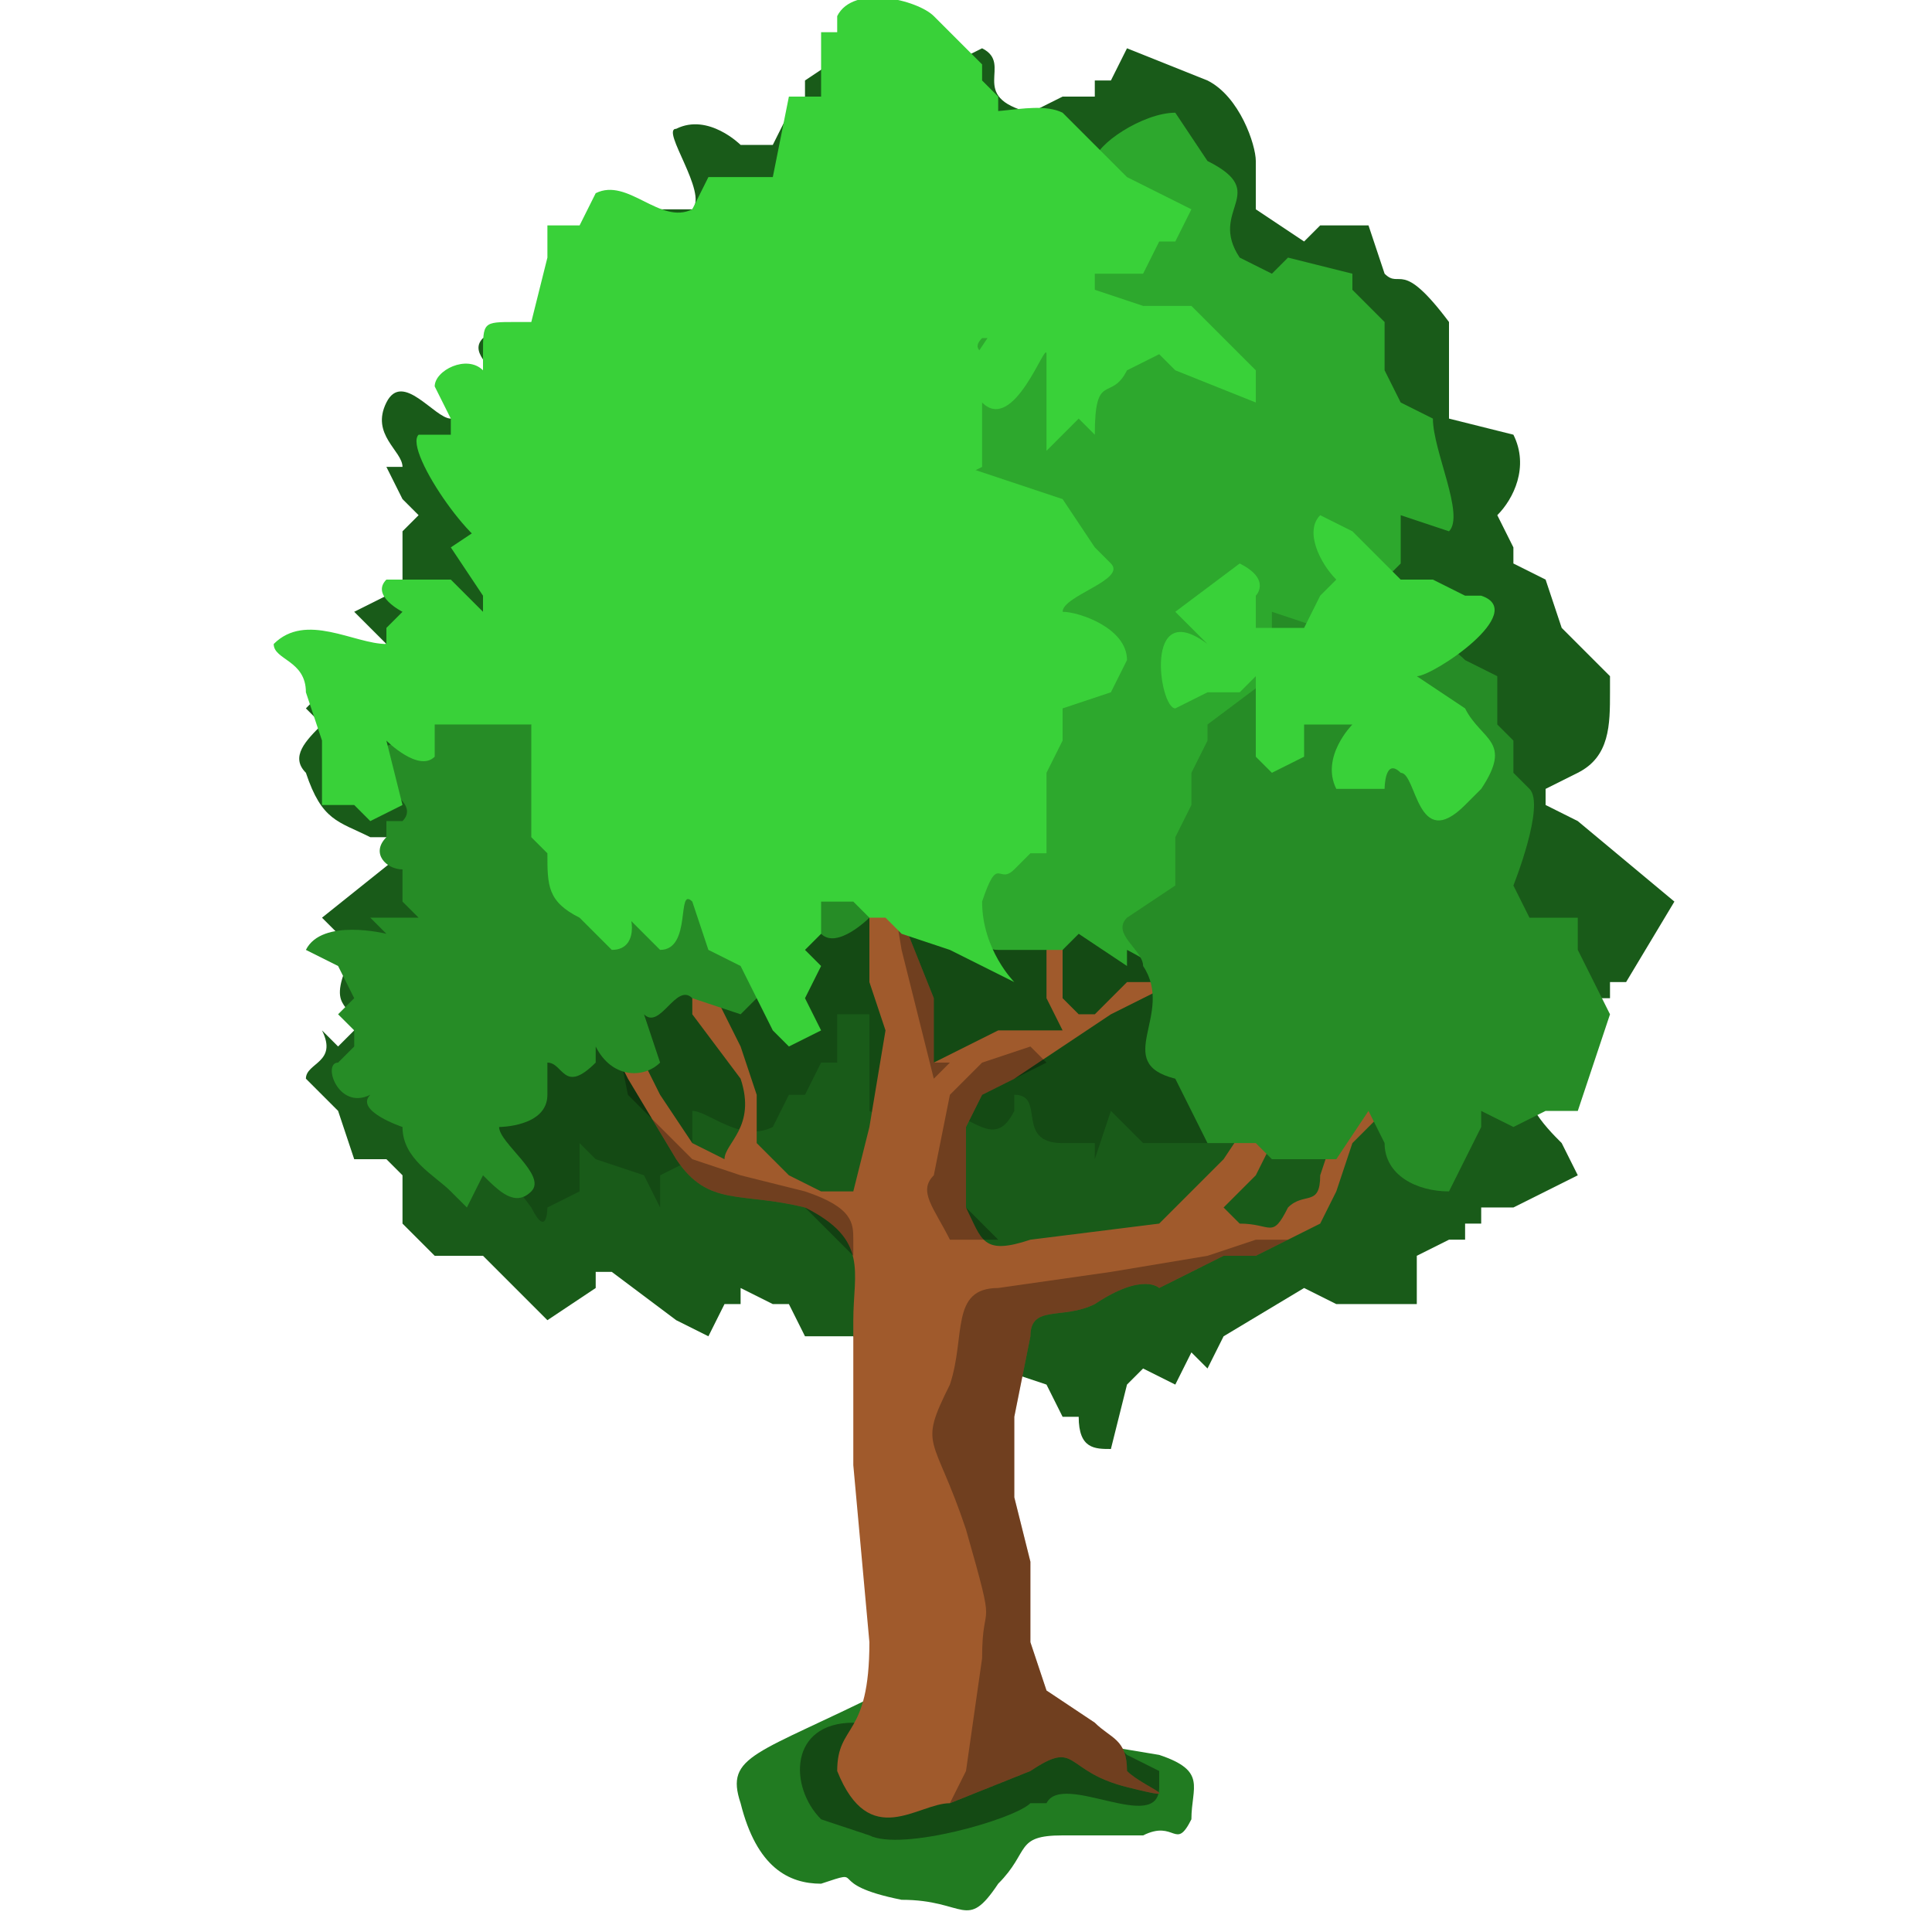 <svg viewBox="0 0 120 120" xmlns="http://www.w3.org/2000/svg"><path d="M55 105c-8 4-10 4-9 7 1 4 3 5 5 5 3-1 0 0 5 1 4 0 4 2 6-1 2-2 1-3 4-3h5c2-1 2 1 3-1 0-2 1-3-2-4l-6-1-11-3Z" fill="#217b21"/><path d="M53 107c-4 0-4 4-2 6l3 1c2 1 9-1 10-2h1c1-2 7 2 7-1v-1l-2-1-1-1-4-1H53Z" fill="#144a14"/><path d="M50 7h-1l-1 2h-2s-2-2-4-1c-1 0 2 4 1 5h-4v1h-1v2h-1s3 0 2 1l-3 1h-2v2l-4 1c-1 1 1 2 1 3 1 0 0 0 0 0l1 1-2 1h-2c-1 0-3-3-4-1s1 3 1 4h-1l1 2 1 1-1 1v3l-1 1-2 1 2 2c-3 1-3 2-5 4l1 1c-1 1-2 2-1 3 1 3 2 3 4 4h1l1 1-5 4 2 2c-2 4 0 3 0 5l-1 1-1-1c1 2-1 2-1 3l2 2 1 3h2l1 1v3l2 2h1c-1 0 0 0 0 0h2l4 4 3-2v-1h1l4 3 2 1 1-2h1v-1l2 1h1l1 2h3l3 3 3-2 2 1h1l3 1 1 2h1c0 2 1 2 2 2l1-4 1-1 2 1 1-2 1 1 1-2 5-3 2 1h5v-3l2-1h1v-1h1v-1h2l4-2-1-2c-1-1-3-3-2-5v-1l2-1v-2h3v-1h1l3-5-6-5-2-1v-1l2-1c2-1 2-3 2-5v-1l-3-3-1-3-2-1v-1l-1-2c1-1 2-3 1-5l-4-1v-6c-3-4-3-2-4-3l-1-3h-3l-1 1-3-2v-3c0-1-1-4-3-5l-5-2-1 2h-1v1h-2l-2 1c-4-1-1-3-3-4l-2 1-1 2h-2c-2 0-2-3-3-3l-3 2v2Z" fill="#195b19"/><path d="M34 52c-5 0 0 4-1 4l-1 1-1 2v1l-2 2 1 1-1 2c-1 2 1 2 1 3v3l3 4c1 2 1 0 1 0l2-1v-3l1 1 3 1 1 2v-2l2-1v-3c1 0 3 2 5 1l1-2h1l1-2h1v-3h2v6l2 1 1 1 1-2v1h1v-1c2 1 3 2 4 0v-1c2 0 0 3 3 3h2v1l1-3 2 2h4v-1h2l2-1h1v-4l2-2v-5c0-2-1-2-2-3l-1-4c-1-2-5-3-8-4-4-1-16-2-21-1l-8 2-10 2c-1 1 2 4 0 4l2-1 1-2-1 1Z" fill="#144a14"/><path d="M52 110c0-3 2-2 2-8l-1-11v-9c0-3 1-5-3-7-4-1-6 0-8-3l-3-5-2-4 1-1 3 6 2 3 2 1c0-1 2-2 1-5l-3-4v-2l2-1s-1-1-1 1l2 4 1 3v3l2 2 2 1h2l1-4 1-6-1-3v-8h1l1 4 2 5v4l4-2h4l-1-2v-3l1-2h1l-1 2v3l1 1h1l2-2h3s2-1 0 0l-4 2-3 2-3 2-2 1-1 2v5c1 2 1 3 4 2l8-1 4-4 2-3 2-3v3l-2 4-2 2 1 1c2 0 2 1 3-1 1-1 2 0 2-2l1-3c1-2 2 0 2-2l-1-5 1-1 1 4v3l-2 2-1 3-1 2-4 2h-2l-4 2s-1-1-4 1c-2 1-4 0-4 2l-1 5v5l1 4v5l1 3 3 2c1 1 2 1 2 3 1 1 4 2 0 1s-3-3-6-1l-5 2c-2 0-5 3-7-2Z" fill="#a05a2c"/><path d="m55 53 1 6 1 4 1 4 1-1h-1v-4l-2-5-1-4Zm-17 9-1 1 2 4 3 5c2 3 4 2 8 3l3 3v-1c0-1 0-2-3-3l-4-1-3-1-4-4-1-5v-1Zm26 3-3 1-2 2-1 5c-1 1 0 2 1 4h3l-2-2v-5l1-2 2-1 2-1-1-1Zm16 12h-2l-3 1-6 1-7 1c-3 0-2 3-3 6-2 4-1 3 1 9 2 7 1 4 1 8l-1 7-1 2 5-2c3-2 2 0 6 1s1 0 0-1c0-2-1-2-2-3l-3-2-1-3v-5l-1-4v-5l1-5c0-2 2-1 4-2 3-2 4-1 4-1l4-2h2l2-1Z" opacity=".3"/><path d="M23 68c-1 1 2 2 2 2 0 2 2 3 3 4l1 1 1-2c1 1 2 2 3 1s-2-3-2-4c0 0 3 0 3-2v-2c1 0 1 2 3 0v-2 1c1 2 3 2 4 1l-1-3c1 1 2-2 3-1l3 1 1-1 1-1v-3h2l-1-1 2 1c1 1 3-1 3-1l3-2c1-1-1-5-1-5-1-2-3-1-4-1v-3l-2-2-1-2c-2-2-5 2-7 1-1-1 0-6-5-7h-2l-1 2-2 1-1 1c-2 0-4-2-6 0v3l-1 1 1 2-3 1 1 1 1 1s2 1 1 2h-1v1c-1 1 0 2 1 2v2l1 1h-3l1 1s-4-1-5 1l2 1 1 2-1 1 1 1c1 0 0 0 0 0v1l-1 1c-1 0 0 3 2 2Z" fill="#268c26"/><path d="m62 47-1 2 1 2-1 1v2c0 2-1 5 1 5h4l1-1 3 2v-1s4 2 3 3h-1v2c1 1 5 2 6 1 2-1-1-5-1-5h1l2-3s3 2 7-1v-2l1-2c0-1-2-1-2-3h1v-2l2-2v-1c2-1-7-2-6-3l1-1 1-1v-2l2-2v-3l3 1c1-1-1-5-1-7l-2-1-1-2v-3l-2-2v-1l-4-1-1 1-2-1c-2-3 2-4-2-6l-2-3c-2 0-5 2-5 3v2h-6c-3 2 0 3-1 5l-1 1-2 2c-1 1-3-2-3 1v2h1l1 2 2 1-1 2h2v1l4 3 1 1c-1-1-7-2-8-1l-1 2v4l1 1-2 2 3 5 2 1 1-1 1 2v-1Z" fill="#2da82d"/><path d="m73 67 2 4h3l1 1h4l2-3 1 2c0 2 2 3 4 3l2-4v-1l2 1 2-1h2l2-6-2-4v-2h-3l-1-2s2-5 1-6l-1-1v-2l-1-1v-3l-2-1c-2-2-6-3-9-2l-3-1v4l-4 3v1l-1 2v2l-1 2v3l-3 2c-1 1 1 2 1 3 2 3-2 6 2 7Z" fill="#268c26"/><path d="M30 23c-1-1-3 0-3 1l1 2v1h-2c-1 1 4 8 5 7l2-2v-1h3l5 5 2 1c1 1 3-2 3-2l4 4h3c3-2-1-4 0-6v-1h1l1-1h2s-1 0 0 0l4-2v-4l1-2c0-1-2-1-1-2h1c1-1 2-3 1-4l-2-3-3-1c0-1 3 0 3-2h1V9l1-1-1-1V6l-1-1V4l-3-3c-1-1-5-2-6 0v1h-1v4h-2l-1 5h-4l-1 2c-2 1-4-2-6-1l-1 2h-2v2l-1 4h-1c-2 0-2 0-2 2v1" fill="#39d139"/><path d="M28 36h-4c-1 1 1 2 1 2l-1 1v1c-2 0-5-2-7 0 0 1 2 1 2 3l1 3v4h2l1 1 2-1-1-4s2 2 3 1v-2h6v-2l1-2 2 3 2 2-1 3h2c1-2-1-5-2-7l1-1-1-2s0-4-2-4c-3 0-2 1-2 2h-2l-1 1-2-2ZM60 6c-3 1 0 2 0 3v1l-1 2-3 2c1 1 3 0 3 2l-1 1h3v-1c1-1 1 0 1 1l1 2h-1v1l-2 3 1 2c2 2 4-4 4-3v6l2-2 1 1c0-4 1-2 2-4l2-1 1 1 5 2v1-3l-4-4h-3l-3-1v-1h3l1-2s1 0 0 0h1l1-2-2-1-2-1-4-4c-2-1-6 1-6-1ZM75 40c-4-3-3 4-2 4l2-1h2l1-1v5l1 1 2-1v-2h3s-2 2-1 4h3s0-2 1-1c1 0 1 5 4 2l1-1c2-3 0-3-1-5l-3-2c1 0 7-4 4-5h-1l-2-1h-2l-3-3-2-1c-1 1 0 3 1 4l-1 1-1 2h-3v-2s1-1-1-2l-4 3 2 2Z" fill="#39d139"/><path d="M33 48v4l1 1c0 2 0 3 2 4l2 2c2 0 1-3 1-2l2 2c2 0 1-4 2-3l1 3 2 1 2 4 1 1 2-1-1-2 1-2-1-1 1-1v-2h2l1 1h1l1 1 3 1 2 1 2 1s-2-2-2-5c1-3 1-1 2-2l1-1h1v-5l1-2v-2l3-1 1-2c0-2-3-3-4-3 0-1 4-2 3-3l-1-1-2-3-6-2-4-1h-2l-1 1c-3-2-5-1-5-1l-6-3h-7v3l-3 1-1 3-3 2 2 3v4l3 4v3Z" fill="#39d139"/></svg>